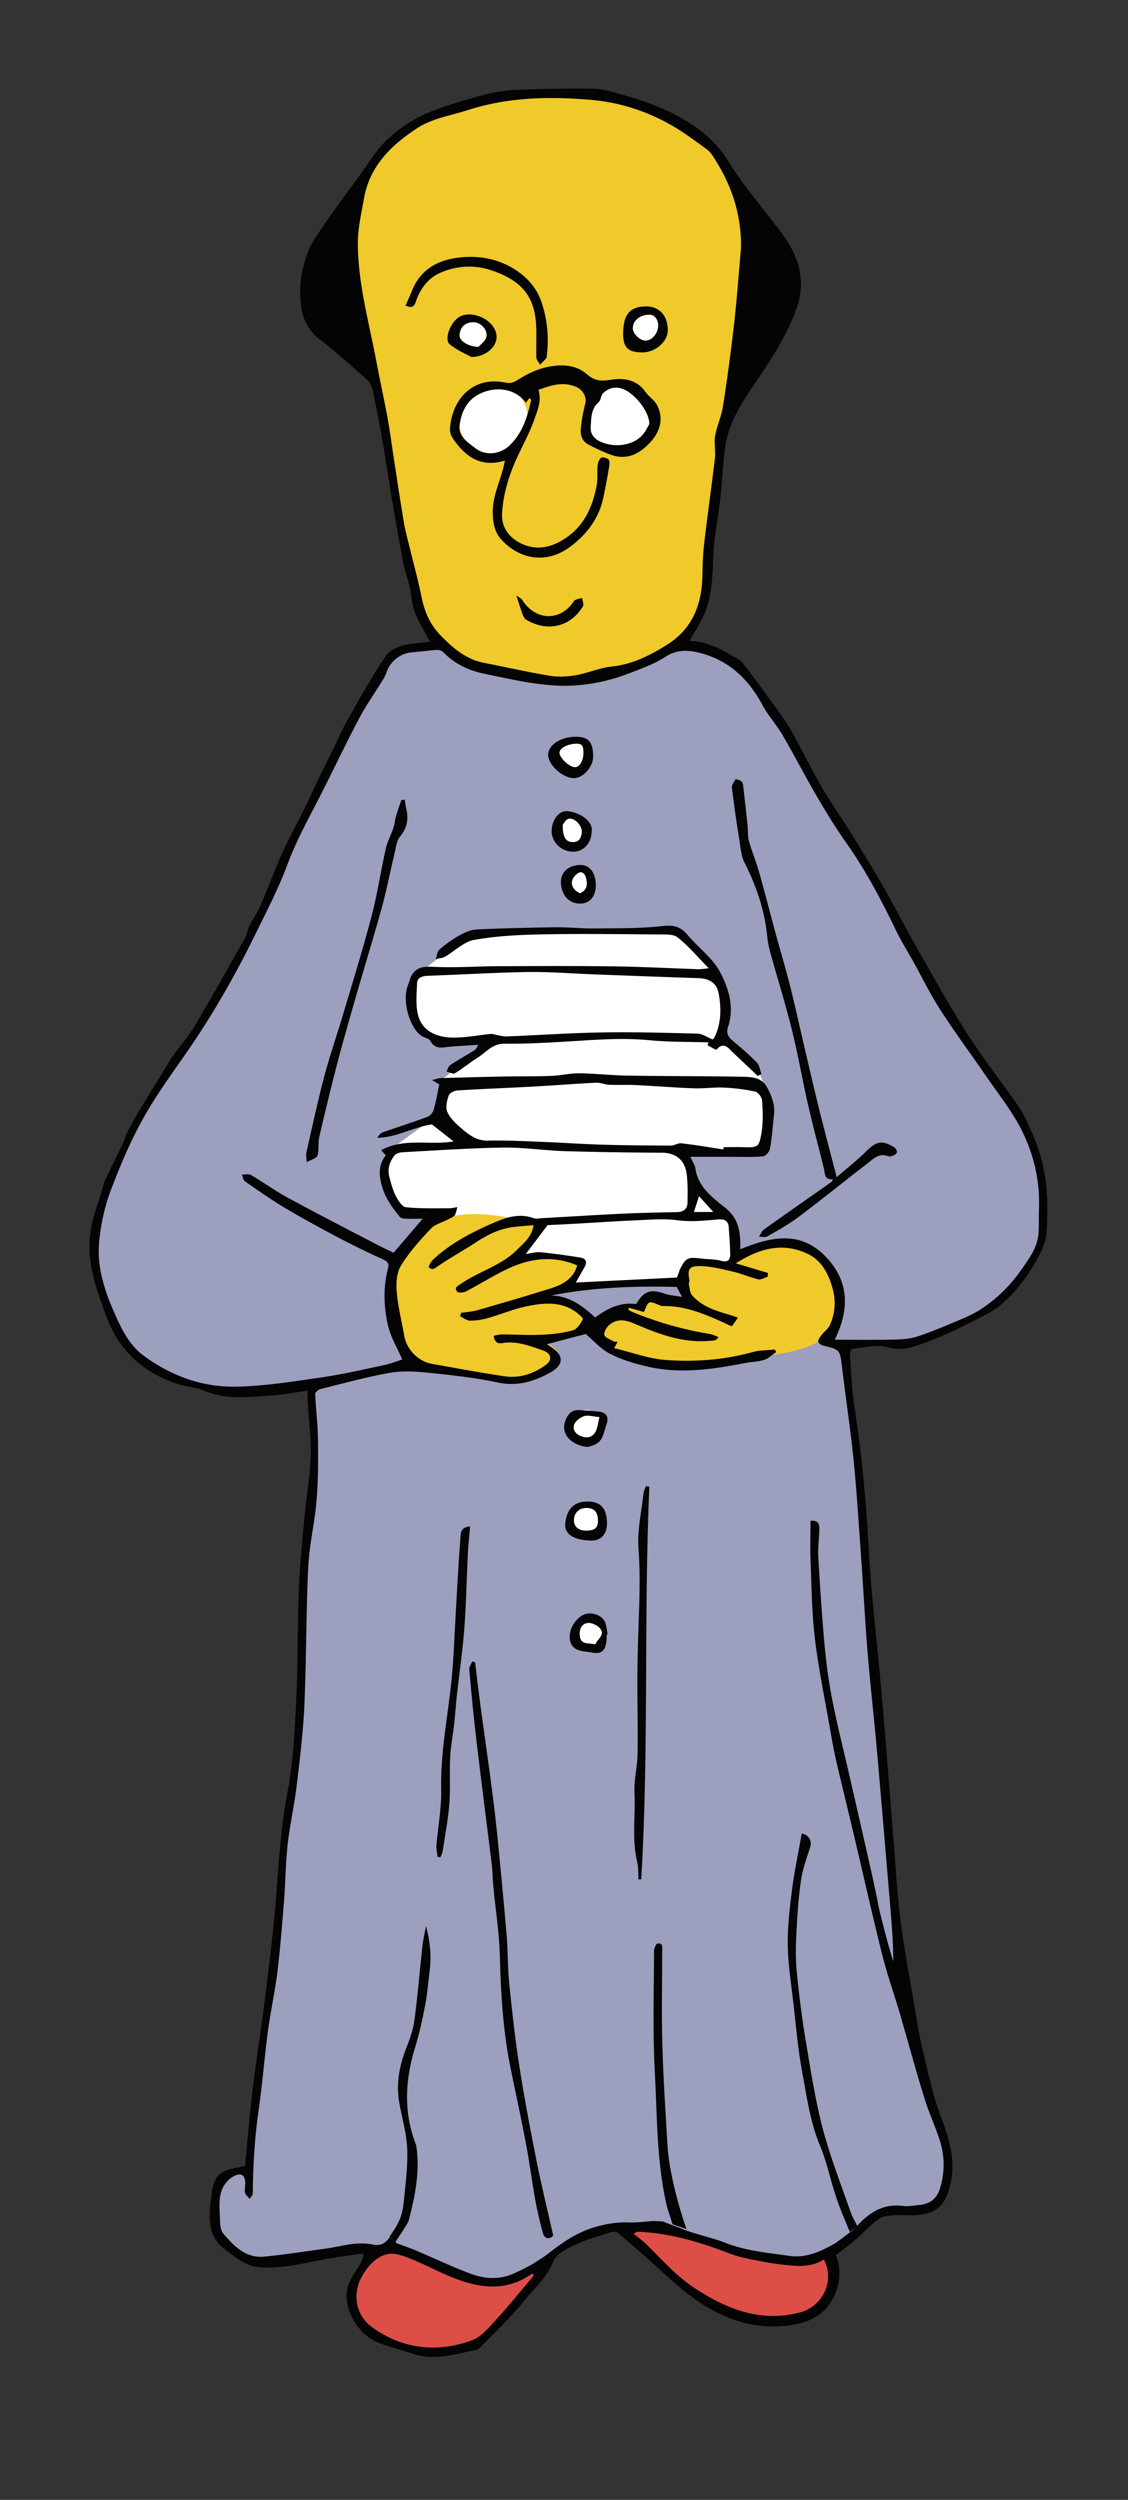 <svg width="177" height="392" xmlns="http://www.w3.org/2000/svg"><rect width="100%" height="100%" fill="#333333" stroke="none"/><g fill="none"><g transform="translate(-616)"><path d="M685.11 101.25s10.18 6.41 18.69 5.75c8.52-.66 18.14-5.53 18.14-5.53s6.75-.55 9.07 1.99c2.32 2.54 12.06 17.81 12.06 17.81l11.61 19.02 9.62 17.36 6.19 9.51s6.64 9.51 7.19 11.28c.55 1.77 3.54 10.95 1.88 15.04-1.66 4.09-4.42 10.51-8.63 12.17-4.21 1.66-10.51 5.31-14.49 5.2-3.98-.11-8.18 0-8.18 0l2.21 15.48 4.31 50.32 1.66 22.12s1.22 15.48 2.21 18.14c1 2.65 4.65 16.26 4.65 16.26s2.99 5.86 1.22 9.29c-1.77 3.43-2.88 2.76-6.64 4.09s-6.41 1.99-8.41 4.2c-1.99 2.21-4.65 4.31-9.07 3.87-4.42-.44-14.05-3.76-17.03-4.42-2.99-.66-5.64-1.77-9.29-1-3.65.77-4.42.77-10.51 3.54-6.08 2.76-5.97 5.31-8.41 4.98-2.44-.33-6.08 0-10.62-2.1-4.54-2.1-5.53-2.88-9.18-2.76-3.65.11-8.96.33-11.39.88-2.43.55-8.96 1.88-11.06-.55-2.1-2.43-3.98-3.1-3.32-6.19.66-3.09-.44-5.2 1.88-5.86 2.32-.66 3.54-.88 3.54-.88l3.65-29.31s1.77-20.68 1.77-21.01c0-.33 2.1-13.71 2.1-13.71l.88-27.21 1.88-14.71-.11-9.84-.33-7.19-6.97.77s-8.41-.22-10.84-.77c-2.43-.55-9.95-3.21-11.61-6.97-1.66-3.76-4.98-13.49-4.98-13.49s2.1-12.17 3.43-13.6c1.33-1.44 5.75-10.51 6.19-11.28.44-.77 8.18-12.17 9.07-13.94.88-1.77 10.18-19.69 11.61-22.78 1.44-3.1 7.63-16.26 7.63-16.26s6.86-12.72 7.19-13.05c.33-.33 1.55-3.65 3.43-3.98 1.91-.35 6.11-.68 6.11-.68z" fill="#9D9FBF"/><path d="M704.13 201.89l19.02-.77s-1.77-2.54.77-2.76c2.54-.22 6.53.22 6.53.22l1-2.54-1-4.98-5.42-5.09s-2.32-4.87-1.88-4.98c.44-.11 11.28-.22 11.28-.22s1.55-.55 1.66-1.88c.11-1.33 1-5.64.66-6.64-.34-1-1.99-4.87-1.99-4.87l-5.75-4.98s1.77-4.09 1-6.19c-.77-2.1-1.77-3.87-1.77-3.87l-6.08-6.53-28.31.22-4.42.55-7.85 6.19s-2.54 6.3.33 8.52c2.87 2.22 5.75 2.1 5.75 2.1l5.64-.44-8.18 6.53-.55 5.42-7.41 5.42s-1.88 5.53.44 7.74 3.54 2.32 3.54 2.32l5.64-.33s2.32 2.32 8.07 1.88c5.75-.44 5.53.33 5.53.33l-3.21 5.09s4.2-.77 6.3-.44c2.1.33 3.54.88 3.54.88s-.22 3-2.88 4.1z" fill="#FFF"/><path d="M732.67 31.24s.66 17.92-.66 23.45c-1.33 5.53-3.21 17.92-3.21 17.92l-1.66 16.59s-1 10.62-7.52 13.38c-6.53 2.76-12.06 4.98-16.81 4.42-4.76-.55-14.49-1.88-16.37-4.53-1.88-2.65-5.09-5.42-5.53-10.84-.44-5.42-4.53-23.89-4.53-23.89l-4.53-23.89s-2.32-13.16 2.88-18.69c5.2-5.53 11.72-8.18 11.72-8.18s9.4-2.65 15.82-2.43c6.42.22 9.84-.11 12.72 1.33 2.88 1.44 9.95 4.87 9.95 4.87s7.29 6.06 7.73 10.49zm-54.75 166.67s2.99-11.17 20.79-6.3l1.66.66-3.21 5.09s1.11-.88 3.76-.66c2.65.22 6.08.22 6.08 1.11 0 .89-.33 2.65-1.44 3.32-1.11.66-4.31 2.32-4.31 2.32s4.2 0 5.42 1.33c1.22 1.33 1.44 3.87 3.43 2.43 1.99-1.44 1.99-1.77 3.76-2.21 1.77-.44 3.65-.77 4.09-1.44.44-.67 5.97.55 5.97.55s-3.1-5.64 0-5.75c3.1-.11 5.2-.11 5.2-.11s.55 0 2.32-1c1.77-1 3.43-2.1 5.86-2.1s4.98-.33 7.19 1.77 3.65 5.31 3.32 8.41c-.33 3.1-1.99 6.19-11.83 7.3-9.84 1.11-13.49 2.54-17.7 1.33-4.21-1.21-6.86-2.21-7.85-3.76-1-1.55-1.66-2.43-2.99-1.77-1.33.66-6.64 1.88-6.64 1.88s4.09 1.22 2.43 2.99c-1.66 1.77-1.99 2.88-4.87 3.1-2.88.22-5.09-.22-7.52-.55-2.43-.33-11.17-1.66-11.17-1.66s-5.29-10.2-1.75-16.28z" fill="#F0C92B"/><circle fill="#FFF" cx="690.03" cy="52.2" r="2.82"/><circle fill="#FFF" cx="717.24" cy="51.2" r="2.82"/><circle fill="#FFF" cx="693.35" cy="65.63" r="5.47"/><circle fill="#FFF" cx="713.09" cy="65.3" r="5.47"/><path d="M732.67 31.24s7.13 5.86 7.47 9.01c.34 3.15 1.33 8.63-1.82 12.61-3.15 3.98-8.63 13.11-8.63 13.11s5.63-19.08 2.98-34.73zm-60.89-1.44s-.33 1.82-.33 6.64c0 4.82 3.82 23.72 3.82 23.72s-1.82-2.65-5.47-5.47c-3.65-2.82-6.8-4.65-6.14-8.46.66-3.82.33-6.8 2.65-9.12 2.32-2.33 5.47-7.31 5.47-7.31z" fill="#040405"/><circle fill="#FFF" cx="705.68" cy="118.28" r="2.65"/><circle fill="#FFF" cx="705.79" cy="130.22" r="2.43"/><circle fill="#FFF" cx="706.9" cy="138.3" r="1.99"/><circle fill="#FFF" cx="707.95" cy="223.57" r="2.49"/><circle fill="#FFF" cx="708.12" cy="238" r="2.41"/><circle fill="#FFF" cx="708.53" cy="256.25" r="2.41"/><path d="M714.09 349.21s3.4-.72 8.46.94c5.06 1.66 11.28 4.73 16.01 4.4 4.73-.33 7.71-1.08 7.71-1.08s2.41 5.56-.5 7.47c-2.91 1.91-6.8 4.23-11.12 2.9-4.31-1.33-9.79-3.57-11.86-5.72-2.07-2.15-8.7-8.91-8.7-8.91zm-12.53 5.75l-4.4 6.3s-4.31 5.47-5.97 6.14c-1.66.66-5.97 1.41-7.88 1.33-1.91-.08-7.96-1.41-8.96-2.9-1-1.49-3.48-3.23-3.07-5.89.41-2.65 1.49-5.64 2.32-5.89.83-.25 1.82-1.91 4.23-1.33 2.41.58 4.15 1.99 7.8 3.15 3.65 1.16 8.21 2.99 10.87 1.74 2.66-1.25 5.06-2.65 5.06-2.65z" fill="#DD4F46"/></g><g fill="#040405"><path d="M108.19 100.49c2.52.05 4.75 1.16 6.91 2.46.52.31 1.13.6 1.48 1.06 1.61 2.07 3.16 4.18 4.69 6.3 1.02 1.41 2.05 2.82 2.91 4.33 1.63 2.87 3.06 5.85 4.71 8.71 1.33 2.31 2.89 4.47 4.3 6.74 1.8 2.9 3.6 5.8 5.3 8.76 1.91 3.34 3.66 6.76 5.57 10.1 2.55 4.48 5.05 9 7.83 13.33 2.52 3.92 5.43 7.57 8.07 11.42.85 1.24 1.41 2.69 2.05 4.08.4.86.71 1.77 1.01 2.67 1.37 4.12 1.46 8.39 1.22 12.64-.08 1.49-.76 3.04-1.51 4.38-.99 1.78-2.18 3.5-3.53 5.03-1.16 1.31-2.53 2.58-4.05 3.39-3.34 1.78-6.75 3.49-10.3 4.77-1.67.6-3.53 1.23-5.62.59-1.53-.47-3.38.06-5.09.19-.95.07-.76.89-.73 1.43.16 2.5.26 5.02.64 7.49 1.18 7.67 1.88 15.37 2.31 23.12.36 6.5 1.15 12.98 1.74 19.47.29 3.19.57 6.39.83 9.58.43 5.22.82 10.43 1.25 15.65.36 4.38.59 8.77 1.15 13.13.61 4.74 1.52 9.44 2.32 14.16.32 1.91.61 3.84 1.07 5.72.85 3.49 1.57 7.05 2.81 10.41 1.26 3.39 2.42 6.72 1.71 10.35-.7 3.58-1.97 5.44-6.42 5.43-1.93 0-4.06-.33-5.73 1.18-1.09.99-2.14 2.03-3.25 2.99-.82.71-1.72 1.32-2.68 2.05 1.04 2.69.62 5.46-1.14 7.88-1.55 2.12-3.96 2.89-6.51 3.19-5.54.65-10.41-1.2-14.77-4.37-2.74-1.99-5.16-4.43-7.72-6.67-1.34-1.17-2.68-2.35-4.05-3.48-.22-.18-.68-.25-.97-.16-1.95.63-3.96 1.16-5.81 2.02-1.28.6-2.89 1.45-3.36 2.59-1.07 2.63-3.15 4.38-4.82 6.46-2.05 2.54-4.48 4.78-6.75 7.14-.12.12-.29.23-.45.26-3.3.67-6.58 1.77-10 .64-1.79-.59-3.62-1.06-5.37-1.72-3.33-1.26-5.72-5.5-4.89-8.7.36-1.39 1.37-2.61 2.09-3.91.19-.34.36-.68.41-1.42-2.05.31-4.12.55-6.16.93-3.4.64-6.77 1.53-10.28 1.23-2.09-.18-3.59-1.51-5.18-2.67-3.15-2.31-2.62-5.59-2.23-8.76.17-1.42.53-2.98 2.04-3.64.98-.43 2.1-.53 3.22-.79.38-3.95.7-8.02 1.19-12.07.58-4.79 1.36-9.56 1.95-14.35.65-5.32 1.34-10.64 1.74-15.98.41-5.4.74-10.76 1.75-16.11.88-4.64 1.14-9.43 1.38-14.17.29-5.93.19-11.88.43-17.82.15-3.9.56-7.8.92-11.7.28-3.05.85-6.09.94-9.14.08-2.84-.31-5.7-.49-8.56-.03-.47 0-.95 0-1.69-1.96.27-3.85.65-5.75.77-3.49.23-6.99.69-10.41-.73-1.36-.57-2.93-.63-4.34-1.11-5.27-1.79-9.05-5.1-11.04-10.47-1.07-2.88-2.12-5.75-2.55-8.78-.41-2.92.05-5.77 1.02-8.55.43-1.23.77-2.49 1.15-3.73.04-.13.06-.26.12-.38.99-2.04 1.99-4.06 2.97-6.11.19-.39.22-.86.43-1.24.68-1.27 1.37-2.53 2.1-3.76 1.43-2.38 2.9-4.73 4.35-7.1.23-.37.43-.77.68-1.12 1.21-1.66 2.57-3.21 3.61-4.97 2.72-4.58 5.32-9.23 7.94-13.87.25-.44.24-1.03.47-1.49.59-1.16 1.34-2.25 1.86-3.44 1.17-2.69 2.17-5.45 3.37-8.13 1.1-2.43 2.4-4.78 3.58-7.17.75-1.52 1.43-3.07 2.17-4.6.75-1.56 1.55-3.11 2.31-4.66.75-1.53 1.41-3.11 2.25-4.58 1.86-3.26 3.7-6.54 5.76-9.67 1.29-1.96 3.56-2.18 5.72-2.38.54-.05 1.08-.12 1.44-.17-.84-1.59-1.78-3.04-2.39-4.62-.47-1.2-.5-2.57-.79-3.85-.29-1.28-.75-2.52-1-3.81-.61-3.15-1.16-6.31-1.7-9.47-.53-3.12-.98-6.25-1.52-9.36-.48-2.77-1.01-5.52-1.59-8.27-.13-.62-.46-1.31-.92-1.72-2.43-2.17-4.86-4.35-7.43-6.34-1.98-1.53-2.81-3.53-2.96-5.86-.1-1.55-.11-3.18.23-4.68.4-1.77.95-3.62 1.92-5.12 2.33-3.59 4.92-7.01 7.44-10.48 1.31-1.8 2.49-3.77 4.1-5.26 1.7-1.57 3.71-2.96 5.83-3.89 2.91-1.27 6.01-2.14 9.09-2.98 1.81-.49 3.72-.75 5.59-.83 3.95-.17 7.92-.21 11.87-.16 1.25.01 2.52.4 3.75.74 5.11 1.41 10.04 3.25 14.1 6.8 1.27 1.11 2.35 2.51 3.25 3.94 2.4 3.84 5.34 7.24 8.07 10.83 2.69 3.53 4.26 7.49 2.56 12.18-1.43 3.92-3.57 7.33-5.89 10.75-2.19 3.24-4.54 6.52-5.22 10.5-.46 2.72-.5 5.5-.81 8.25-.37 3.32-1.06 6.61-1.17 9.93-.09 2.8-.22 5.56-1.25 8.16-.61 1.52-1.56 2.89-2.45 4.49zm24.03 250.44c.88-.71 1.65-1.17 2.21-1.81 1.94-2.18 4.15-3.6 7.24-3.21.86.11 1.75-.09 2.63-.15 1.61-.1 2.69-1.06 3.15-2.45.82-2.51.82-5.13.02-7.66-.69-2.17-1.67-4.26-2.35-6.43-1.09-3.46-2.05-6.97-3.05-10.45-.33-1.14-.64-2.28-.98-3.42-.91-3.01-1.95-5.99-2.71-9.03-1.55-6.23-2.95-12.49-4.43-18.74-.91-3.84-1.86-7.68-2.75-11.52-.41-1.79-.72-3.61-1.04-5.42-.8-4.58-1.75-9.14-2.3-13.75-.47-4.01-.51-8.08-.67-12.13-.08-2.09-.01-4.18-.01-6.29 1.25-.11 1.41.56 1.39 1.32-.04 1.45-.25 2.91-.17 4.35.28 4.69.58 9.39 1.01 14.07.27 2.89.68 5.78 1.24 8.62.79 3.96 1.79 7.88 2.69 11.82 1.02 4.45 2.04 8.91 3.05 13.36.41 1.8.79 3.6 1.18 5.41.15.72.26 1.46.44 2.18.39 1.58.79 3.16 1.21 4.73.29 1.08.63 2.16.95 3.23 0-3.1-.27-6.11-.52-9.12-.69-8.11-1.36-16.22-2.08-24.32-.44-4.99-1.02-9.97-1.43-14.97-.4-4.83-.64-9.67-.99-14.5-.37-5.13-.67-10.27-1.18-15.39-.49-4.94-1.24-9.85-1.83-14.78-.34-2.82-.29-2.82-2.9-3.46-.33-.08-.85-.41-.85-.62 0-.37.3-.77.55-1.1.39-.51.99-.91 1.26-1.47.88-1.9.99-3.96.41-5.92-.64-2.21-1.7-4.3-3.96-5.34-3.83-1.76-7.39-.88-11.19 1.53 1.91.57 3.47 1.04 5.04 1.51-.01.2-.03.39-.04.59-.49.15-1.04.51-1.47.41-1.35-.32-2.64-.9-3.99-1.21-1.7-.39-3.43-.84-5.15-.87-1.77-.02-1.99.51-1.67 2.25.04.2-.14.44-.09.63.13.59.16 1.31.52 1.72 1.51 1.71 3.61 2.39 5.72 3 .47.13.94.31 1.46.48-.37.54-.63.92-.88 1.29-.1 0-.2.03-.27 0-3.4-1.57-6.79-3.17-10.66-3.1-.13 0-.27-.03-.38-.08-1.83-.8-1.83-.8-2.55 1.01-.78-.22-1.57-.44-2.36-.66-.03.1-.07.21-.1.31.21.11.41.25.63.34 3.91 1.62 7.96 2.76 12.13 3.46.48.08.94.31 1.41.48-.3.41-.5.5-.7.53-.35.05-.7.06-1.05.09-4.14.28-7.87-1.18-11.56-2.76-1.37-.59-2.65-.75-3.82.22-.44.37-.91 1.14-.8 1.59.11.44.94.7 1.47 1.01.13.08.33.05.61.08-.19.34-.33.6-.54.98 2.76.66 5.36 1.65 8.02 1.85 4.61.35 9.24 0 13.75-1.24 1.1-.3 2.29-.27 3.43-.39.08.13.15.26.23.4-.63.42-1.21 1-1.91 1.22-.95.31-2 .3-2.99.5-5.12.99-10.26 1.76-15.43.52-1.98-.47-3.98-1.06-5.77-1.99-1.48-.77-2.65-2.13-3.79-3.09-1.94.51-3.99 1.05-6.09 1.6.16.11.32.24.49.35 2.22 1.35 2.25 2.88-.01 4.12-2.54 1.39-5.13 2.19-8.19 1.54-3.73-.8-7.56-1.19-11.36-1.58-1.9-.19-3.89-.25-5.75.09-3.62.66-7.19 1.64-10.76 2.53-.32.08-.8.53-.78.8.1 2.33.4 4.65.43 6.97.04 3.2.05 6.42-.21 9.6-.29 3.55-1.15 7.06-1.32 10.61-.34 7.13-.28 14.27-.59 21.4-.18 4.21-.69 8.42-1.19 12.61-.37 3.14-1.08 6.24-1.44 9.38-.33 2.93-.34 5.89-.57 8.84-.3 3.73-.59 7.46-1.04 11.17-.38 3.09-1.07 6.14-1.48 9.23-.55 4.1-.86 8.23-1.45 12.32-.63 4.37-.9 8.75-.93 13.16 0 .3-.31.59-.48.89-.26-.33-.68-.63-.75-1-.11-.54.1-1.14.04-1.7-.11-1.06-.67-1.39-1.63-.94-.46.21-.91.55-1.24.93-1.49 1.7-1.15 3.8-1.1 5.8.02.81.07 1.83.55 2.38 1.67 1.94 3.51 3.85 6.39 3.58 3.14-.3 6.27-.81 9.4-1.22 2.55-.33 5.04-1.23 7.68-.67 1.09.23 1.9-.12 2.64-1.19l1.06.97c1.17.44 2.16.77 3.11 1.18 2.85 1.21 5.66 2.55 8.56 3.63 2.14.79 4.46.94 6.59 0 1.96-.87 3.91-1.89 5.58-3.21 2.3-1.81 4.6-3.38 7.48-4.18 1.72-.48 3.35-.74 5.11-.67 1.27.05 2.55-.14 3.91-.23l1.43.07c1.74.72 1.86.69 3.15 1.21 2.15.87 4.48 1.28 6.64 2.13 3.25 1.28 6.66 1.57 10.05 2.06 2.7.39 5-.73 7.18-1.95l1.2-.86zm-1.24-140.85c3.31 0 6.21.05 9.1-.02 1.3-.03 2.66-.08 3.88-.49 2.4-.79 4.74-1.81 7.07-2.79 1.04-.44 2.06-.94 3-1.56 2.45-1.63 4.52-3.66 6.22-6.1 1.26-1.81 2.59-3.55 2.72-5.86.07-1.23.02-2.47.06-3.7.17-4.36-.8-8.53-2.72-12.35-1.48-2.94-3.58-5.57-5.46-8.3-2.41-3.51-4.95-6.93-7.26-10.5-1.59-2.45-2.88-5.1-4.3-7.66-.9-1.61-1.89-3.18-2.69-4.84-2.3-4.76-4.75-9.43-7.82-13.76-1.67-2.36-3.18-4.84-4.64-7.34-1.83-3.13-3.49-6.37-5.32-9.5-.97-1.66-2.3-3.11-3.21-4.8-2.15-4.02-5.2-6.92-9.65-8.09-1.85-.49-3.69-.65-5.54.57-1.69 1.11-3.67 1.81-5.58 2.55-3.73 1.46-7.69 2.17-11.63 1.96-3.75-.21-7.47-1.08-11.16-1.84-2.42-.5-4.66-1.51-6.44-3.35-.23-.24-.67-.42-.99-.4-1.35.08-2.7.28-4.05.39-1.74.15-3.35 1.42-3.9 3.09-.13.41-.34.8-.56 1.17-1.26 2.05-2.66 4.02-3.78 6.14-2.15 4.07-4.11 8.24-6.21 12.34-1.77 3.45-3.64 6.82-5 10.49-1.48 3.97-3.48 7.75-5.35 11.57-1.33 2.71-2.75 5.37-4.24 7.99-1.43 2.51-2.94 4.98-4.52 7.39-2.7 4.1-5.74 8.01-8.18 12.26-2.15 3.73-3.86 7.75-5.4 11.79-.98 2.55-1.58 5.33-1.86 8.06-.46 4.51 1.16 8.7 3.02 12.69.88 1.9 2.11 3.91 3.74 5.14 4.3 3.24 9.32 5.13 14.73 5.02 4.46-.09 8.93-.81 13.36-1.45 3.34-.48 6.64-1.25 9.94-1.95 1.04-.22 2.04-.63 2.76-.86-.8-1.86-1.85-3.57-2.26-5.42-.64-2.9-.75-5.91.02-8.85.19-.73 0-1.07-.72-1.4-2.31-1.05-4.59-2.15-6.84-3.33-2.9-1.53-5.79-3.09-8.61-4.77-2.17-1.29-4.23-2.75-6.3-4.19-.26-.18-.3-.68-.45-1.03.48.01 1.07-.15 1.44.07 1.95 1.14 3.79 2.49 5.77 3.56 4.69 2.54 9.44 4.98 14.17 7.44.81.42 1.63.8 2.42 1.18 1.57-1.83 3.02-3.52 4.56-5.33-1.02 0-1.85.03-2.67-.01-.33-.02-.77-.09-.94-.31-1.23-1.51-2.33-3.04-2.84-5.02-.45-1.72-.44-3.18.66-4.6-.23-.27-.45-.52-.71-.82 3.66-1.99 7.66-.71 11.36-1.37-1.15-.9-2.21-1.73-3.39-2.66-2.73.33-5.44 2.04-8.58 2.1.24-.44.54-.76.91-.88 2.32-.82 4.66-1.56 6.96-2.41.41-.15.84-.67.97-1.11.37-1.26.58-2.57.88-3.98l-1.15-.68c.72-.16 1.07-.3 1.41-.31 3.26-.09 6.52-.18 9.79-.24 2.51-.05 5.03-.01 7.54-.1 1.44-.05 2.88-.42 4.32-.41 2.51.03 5.01.32 7.51.36 5.98.1 11.96.07 17.94.18 1.46.03 3.13.02 4 1.54.78 1.37 1.35 2.86 1.16 4.52-.2 1.74-.32 3.5-.62 5.22-.08.47-.67 1.16-1.08 1.2-1.57.15-3.16.08-4.74.08h-6.68c.35.79.71 1.28.79 1.82.41 2.89 2.67 4.57 4.61 6.11 1.87 1.48 2.31 3.12 2.43 5.15.03.46 0 .92 0 1.41 4.72-1.91 9.28-2.98 13.26 1.02 3.76 3.76 4.01 8.24 1.56 13.17zM116.27 38.94c.1-4.95-1.29-9.46-3.88-13.62-.42-.67-.83-1.42-1.44-1.87-1.94-1.42-3.88-2.87-5.98-4.03-3.73-2.07-7.82-3.36-12.03-3.74-6.55-.58-13.12-.48-19.49 1.57-2.66.86-5.6 1.31-7.88 2.78-4.02 2.59-7.53 5.92-8.44 11.02-.43 2.41-1.01 4.86-.98 7.28.05 6.27 1.78 12.32 2.93 18.45.54 2.88 1.18 5.74 1.71 8.62.39 2.11.66 4.24.99 6.37.54 3.47 1.05 6.94 1.64 10.41.23 1.33.62 2.64.93 3.95.6 2.47 1.28 4.92 1.78 7.4.46 2.28 1.26 4.28 2.93 6.02 2 2.08 4.07 3.87 7 4.42 3.41.65 6.8 1.44 10.23 2 1.32.22 2.74.14 4.06-.09 1.93-.34 3.78-1.17 5.71-1.37 3.17-.34 5.83-1.69 8.46-3.31 4.14-2.55 5.62-6.38 5.7-11 .03-1.71.09-3.42.29-5.12.52-4.41 1.15-8.8 1.67-13.21.14-1.16-.16-2.39.04-3.53.27-1.56.98-3.04 1.22-4.6.66-4.19 1.23-8.39 1.71-12.6.47-4.07.76-8.14 1.12-12.2zM83.72 192.12c-1.24.11-2.29.16-3.33.31-2.14.3-4 1.25-5.79 2.43-1.9 1.25-3.9 2.33-5.77 3.61-.57.39-.99.8-1.54.24-.09-.1.33-.87.66-1.18 2.65-2.49 5.82-4.16 9.11-5.61 2.09-.92 4.25-1.77 6.63-.91.43.15.96.03 1.44 0 4.21-.23 8.43-.5 12.64-.7 2.82-.13 5.64-.18 8.46-.24.99-.02 1.64-.47 1.65-1.49.02-1.49.06-3-.13-4.47-.3-2.3-1.77-3.35-3.99-3.36-5.06-.02-10.13-.09-15.19-.24-3.2-.1-6.39-.6-9.58-.56-5.28.08-10.55.45-15.82.73-.44.02-1.01.19-1.26.5-.76.96-1.14 2.1-.82 3.34.26 1.01.53 2.05 1 2.98.36.71.99 1.73 1.58 1.8 2.25.24 4.53.16 6.8.17.43 0 .87-.12 1.3-.19-.13.43-.18.93-.43 1.28-.22.31-.67.46-1.03.65-.91.48-2.04.75-2.71 1.46-1.7 1.82-3.41 3.7-4.7 5.82-.68 1.12-.76 2.79-.64 4.18.2 2.31.79 4.59 1.19 6.88.36 2.04 2.18 3.93 4.26 4.3 3.82.68 7.63 1.4 11.46 1.96 2.36.35 4.54-.38 6.45-1.76 1.12-.81.88-1.85-.45-2.3-2.06-.7-4.11-1.53-6.37-1.14-.79.14-1.22-.22-1.33-1.15.47-.08.89-.21 1.31-.21 2.06.01 4.13.14 6.19.05 1.65-.07 3.32-.26 4.91-.69.66-.18 1.24-1.06 1.57-1.75.09-.19-.81-.96-1.36-1.32-2.33-1.51-4.92-1.21-7.41-.71-2.06.41-4.02 1.26-6.06 1.84-.92.26-1.9.42-2.86.42-.52 0-1.03-.43-1.55-.67.04-.18.08-.37.13-.55.89-.14 1.8-.19 2.65-.44 3.84-1.1 7.67-2.22 11.48-3.42 1.83-.58 3.5-1.46 4.1-3.59-3.83-1.62-7.53-1.09-11.1.63-2.17 1.04-4.22 2.35-6.36 3.46-.39.2-1.21.25-1.39.02-.49-.63.12-.88.63-1.23 2.87-1.99 6.42-2.86 8.92-5.46.99-1 2.14-1.83 2.45-3.72zm29.77-11.88l.06-.36c.93 0 1.85-.02 2.78 0 2.64.08 2.77.11 3.17-2.33.27-1.63.19-3.34.08-4.99-.03-.5-.62-1.29-1.07-1.39-1.62-.35-3.29-.55-4.95-.63-1.53-.07-3.07.17-4.59.12-3.07-.11-6.13-.36-9.2-.51-1.4-.07-2.8.01-4.2-.05-.69-.03-1.38-.36-2.06-.32-3.25.16-6.49.42-9.74.6-4 .22-7.99.36-11.99.61-.49.03-1.24.42-1.38.81-.27.81-.52 1.87-.2 2.57.43.97 1.31 1.8 2.15 2.52 1.2 1.03 2.4 2.01 4.21 1.97 2.81-.06 5.62.08 8.43.19 3.15.12 6.3.35 9.45.44 3.61.11 7.23.13 10.85.15.53 0 1.08-.42 1.59-.36 2.19.24 4.39.62 6.61.96zM83.73 356.85l-.18-.36c-4.32 3.07-8.72 2.26-13.1.41-2.05-.87-4.03-1.92-6.1-2.74-1.11-.44-2.42-.92-3.51-.7-1.55.31-2.75 1.48-3.68 2.88-2.14 3.23-1.31 6.75 1.22 8.58 4.76 3.44 10.15 4.05 15.65 2.07 1.35-.48 2.49-1.78 3.5-2.9 2.16-2.34 4.15-4.82 6.2-7.24zm6.62-155.74c5.12-.25 10.5-.52 15.88-.78 1.28-3.6 1.72-3.17 4.31-2.93.87.08 1.78.07 2.61.3 1.06.3 1.44-.14 1.43-1.06-.02-1.39-.14-2.78-.23-4.17-.07-1.11-.73-1.34-1.73-1.25-2.12.19-4.21.41-6.37.12-2.14-.29-4.36-.07-6.54.02-3.2.14-6.4.36-9.6.54-1.61.09-3.23.16-4.18.21-1.33 1.76-2.32 3.06-3.42 4.52.85-.11 1.59-.34 2.29-.27 2.12.21 4.23.5 6.34.85.82.14 1.03.72.59 1.48a257 257 0 00-1.38 2.42zm38.92 153.19c-1.76 1.14-3.66 1.1-5.55.91a47.04 47.04 0 01-4.42-.64c-1.58-.31-3.19-.58-4.68-1.15-4.71-1.81-9.49-3.29-14.58-3.46-.14 0-.28.13-.62.3.79.65 1.5 1.16 2.11 1.76 2.44 2.43 4.73 5.01 7.68 6.91 5 3.22 10.17 5.26 16.28 3.69 3.55-.91 5.58-4.91 3.78-8.32zm-11.7-321.15c.77 10.25-.97 19.95-2.53 29.67 1.3-1.9 2.43-3.86 3.75-5.7 2.09-2.91 3.87-5.99 4.64-9.49.38-1.76.46-3.69.15-5.46-.65-3.66-3.29-6.16-6.01-9.02zm-62.79-.75c-.97 1.46-1.92 2.94-2.92 4.39-2.15 3.09-3.14 6.51-2.98 10.25.08 1.74.42 3.4 2.11 4.41 1.59.95 3.12 1.99 4.74 2.88.77.43 1.3.8 1.16 1.79-.05.35.24.74.38 1.11-.53-4.17-1.11-8.27-1.91-12.33-.81-4.11-.87-8.21-.58-12.5zm31.73 170.74c2.85.08 4.9 1.63 6.88 3.45 1.92-1.41 3.96-2.45 6.44-2.1 1.21-2.07 2.23-2.4 4.5-1.62.78.27 1.64.3 2.7.49-.27-.48-.39-.71-.51-.93-.14-.26-.29-.52-.35-.63-6.68-.16-13.18.07-19.66 1.34zm25.42-13.09l-2.24-2.48c-.26.8-.52 1.6-.81 2.48h3.05z"/><path d="M86.81 350.56c-.6.63-1.36.59-1.64-.45-.43-1.64-.85-3.3-1.15-4.97-.54-2.98-.92-5.98-1.48-8.95-.74-3.93-1.59-7.84-2.4-11.76-1.19-5.8-1.55-11.67-1.7-17.58-.09-3.68-.68-7.36-1.03-11.03-.11-1.18-.11-2.37-.26-3.55-.78-6.41-1.62-12.82-2.38-19.23-.45-3.75-.8-7.5-1.14-11.26-.04-.4.3-.83.46-1.25l.46.12c.29 2.35.56 4.7.87 7.04.5 3.7 1.04 7.38 1.53 11.08.36 2.7.71 5.41.99 8.13.56 5.52 1.09 11.03 1.56 16.56.21 2.5.15 5.02.4 7.51.45 4.37.92 8.74 1.6 13.07.8 5.12 1.78 10.22 2.79 15.31.74 3.64 1.63 7.24 2.52 11.21zm15.08-117.44c-.89 20.52-.05 41.07-1.27 61.58-.15 0-.3.01-.44.01-.05-.89.02-1.81-.18-2.66-.89-3.64-.26-7.34-.44-11.01-.1-1.95.44-3.93.48-5.9.07-3.77-.03-7.54-.03-11.32 0-2.11.04-4.23.1-6.34.14-4.88.45-9.74.08-14.64-.22-2.85.47-5.76.78-8.64.04-.4.26-.77.39-1.16.17.03.35.06.53.08zm-33.22 58.07c-.07-.6-.24-1.2-.19-1.79.24-2.93.81-5.86.75-8.78-.14-5.9 1.08-11.64 1.65-17.46.31-3.19.41-6.4.6-9.61.24-4.04.43-8.09.75-12.12.06-.74-.13-1.97 1.54-2.07-.13 1.52-.29 2.93-.36 4.33-.19 3.85-.25 7.71-.54 11.56-.27 3.58-.8 7.13-1.19 10.7-.16 1.49-.25 2.98-.42 4.47-.19 1.7-.54 3.39-.62 5.09-.12 2.41.06 4.84-.12 7.24-.19 2.49-.67 4.96-1.04 7.43-.05.35-.23.69-.35 1.03-.16-.01-.31-.02-.46-.02zm24.22-49.62c-2.67.01-4.33-.94-4.2-2.55.18-2.13 1.14-3.53 3.39-3.57 2.16-.04 3.14 1.04 3.17 3.41.01 1.65-.91 2.71-2.36 2.71zm-1.05-1.56c1.48.02 1.99-.38 1.99-1.57 0-1.31-.56-1.95-1.73-1.98-1.2-.03-2.01.72-2.04 1.89-.03.98.69 1.65 1.78 1.66zm.39-13.11c-2.09-.14-4.5-1.76-3.46-4.28.38-.91.99-1.56 2.07-1.51 1.04.05 2.09.13 3.13.24 1.28.14 1.59.95 1.19 2.03-.44 1.19-.48 2.66-1.98 3.21-.36.15-.74.25-.95.31zm1.83-4.69c-.99-.08-1.78-.35-2.41-.15-.63.21-1.42.81-1.58 1.39-.25.94.47 1.61 1.42 1.86.92.24 1.67-.11 2.04-.97.25-.58.32-1.24.53-2.13zm1.15 34.06c-.02.4 0 .8-.06 1.19-.23 1.52-.86 1.95-2.37 1.66-.26-.05-.52-.1-.78-.12-1.22-.11-2.32-.45-2.57-1.82-.28-1.55.8-3.39 2.22-4.01.98-.42 2.55-.05 3.17.96.36.59.37 1.4.53 2.11-.04.01-.09.02-.14.03zm-1.79 1.59c.31-.89 1.69-1.53.63-2.63-.44-.45-1.3-.82-1.88-.73-.9.14-1.28.99-1.2 1.93.12 1.64 1.48 1.11 2.45 1.43zm25.47-89.15c-1.29-1.22-2.57-2.45-3.87-3.66-.74-.68-1.41-1.79-2.59-.47-.1.11-.92-.44-1.41-.68.05-.15.11-.3.16-.45-3.08-.1-6.17-.03-9.23-.33-4.19-.41-8.34-.09-12.5.17-3.43.21-6.86.41-10.29.37-1.92-.02-2.88 1.36-4.21 2.19-1.23.76-2.33 1.71-3.57 2.45-.28.17-.87-.18-1.32-.28.19-.34.29-.82.58-1.01 1.21-.8 2.48-1.5 3.71-2.26.27-.17.5-.42.66-.92-1.46.1-2.92.18-4.38.3-1.15.1-2.33.52-3.1-.91-.23-.42-1.01-.5-1.47-.84-1.92-1.41-2.99-5.68-2.04-7.91.22-.51.3-1.09.58-1.55.73-1.2 1.74-1.39 3.2-1.32 3.47.18 6.96-.08 10.44-.09 6.04-.03 12.08-.06 18.11.02 4.4.06 8.8.3 13.21.45.41.01.83-.07 1.65-.15-1.79-1.82-3.19-3.51-4.88-4.84-.71-.56-2.02-.45-3.06-.46-6.12-.05-12.23-.13-18.35-.01-3.52.07-7.07.24-10.52.86-1.63.29-3.04 1.76-4.58 2.64-.42.24-.96.25-1.44.37.18-.5.21-1.16.55-1.47.92-.81 1.93-1.55 3-2.15.87-.48 1.86-.98 2.81-1.02 4.21-.21 8.42-.29 12.64-.35 1.89-.02 3.79.21 5.68.19 3.65-.04 7.32.03 10.93-.38 1.75-.2 2.81.09 3.89 1.38 1.65 1.97 3.9 3.59 5.08 5.79 1.38 2.57 2.32 5.56 1.28 8.65-.31.93-.02 1.56.72 2.16 1.32 1.08 2.62 2.21 3.81 3.43.41.42.48 1.18.71 1.79-.21.12-.4.21-.59.3zm-7.07-5.72c-.15.11.01.03.12-.1.14-.16.25-.36.33-.56.91-2.09.9-4.29.52-6.46-.3-1.73-1.45-2.43-3.2-2.49-5.37-.17-10.73-.38-16.09-.58-3.57-.13-7.14-.43-10.7-.38-5.23.08-10.46.42-15.69.59-.89.03-1.62.31-1.66 1.13-.07 1.77-.28 3.67.23 5.31.75 2.37 3.01 3.21 5.31 3.25 2.02.04 4.05-.38 6.08-.58.2-.02.42.08.63.12.6.1 1.2.3 1.8.28 5.02-.2 10.03-.55 15.05-.63 4.97-.08 9.94.06 14.91.19.73.02 1.43.54 2.36.91z"/><path d="M130.69 184.93c-1.39.1-1.22-.93-1.42-1.74-.81-3.31-1.71-6.6-2.47-9.93-.89-3.89-1.56-7.82-2.52-11.69-1.01-4.09-2.27-8.11-3.4-12.17-.22-.8-.4-1.63-.48-2.45-.39-4.12-1.68-7.94-3.55-11.63-.56-1.09-.65-2.44-.85-3.69-.43-2.69-.83-5.38-1.15-8.08-.05-.43.3-.94.57-1.34.05-.08.64.11.9.29.17.12.26.43.29.66.24 2.08.47 4.15.69 6.23.09.83.01 1.69.22 2.48.44 1.59 1.09 3.12 1.54 4.7.92 3.23 1.75 6.49 2.63 9.73.77 2.84 1.62 5.67 2.34 8.52.77 3.06 1.44 6.15 2.16 9.23.77 3.29 1.53 6.58 2.34 9.86.87 3.48 1.79 6.94 2.76 10.68 1.55-1.34 3.15-2.59 4.58-4.01 1.66-1.64 2.52-1.86 4.48-.65.21.13.39.49.39.74.01.17-.3.41-.51.5-.28.11-.65.23-.9.13-1.39-.54-2.26.39-3.17 1.1-3.64 2.8-7.21 5.69-10.88 8.45-1.52 1.14-3.2 2.07-4.86 3.02-.34.2-.87.05-1.32.07.25-.39.42-.9.78-1.15 3.5-2.5 7.03-4.95 10.55-7.43.1-.04.13-.19.26-.43zM63.51 125.4c.08.47.13.95.24 1.42.38 1.63.14 3.02-.99 4.38-.56.68-.64 1.79-.87 2.72-.68 2.82-1.23 5.68-2 8.47-1.24 4.53-2.64 9.02-3.94 13.53-1.04 3.62-2.08 7.23-3.04 10.87-.99 3.8-1.91 7.62-2.8 11.44-.18.76-.09 1.58-.17 2.36-.03.31-.1.72-.31.87-.45.33-1 .51-1.51.76-.01-.52-.14-1.06-.03-1.55.89-3.94 1.74-7.89 2.77-11.8.85-3.22 1.95-6.36 2.9-9.56 1.54-5.17 3.14-10.33 4.52-15.55.93-3.52 1.46-7.14 2.26-10.7.25-1.12.83-2.16 1.2-3.26.19-.58.22-1.21.39-1.79.25-.87.56-1.72.85-2.58.19.01.36-.01.53-.03zm26.8-9.87c2.03-.01 2.77.83 2.76 3.12-.01 1.64-1.6 3.4-3.05 3.37-1.75-.04-3.97-2.05-4.01-3.63-.03-1.53 1.97-2.86 4.3-2.86zm1.24 2.42c-.02-1.06-.27-1.36-1.14-1.33-1.6.05-2.93.88-2.55 1.75.35.79 1.22 1.58 2.04 1.88.92.33 1.68-.86 1.65-2.3zm1.28 12.51c-.05 1.83-1.35 3.16-3.03 3.1-1.81-.07-3.31-1.62-3.24-3.34.07-1.74 1.19-3.14 2.49-3.02 2.23.22 4.15 1.85 3.78 3.26zm-4.53-1.13c-.01 1.99.5 2.72 1.62 2.72.99-.01 1.31-.73 1.37-1.58.07-.99-1.11-2.28-2.06-2.08-.46.09-.8.79-.93.94zm5.18 9.13c.13 1.82-.73 3.09-2.17 3.22-1.83.16-3.17-1.13-3.29-3.17-.1-1.65 1.06-2.79 2.91-2.87 1.46-.07 2.42.99 2.55 2.82zm-2.46 1.61c1.12-.5 1.2-1.43.93-2.43-.18-.68-.69-1.15-1.36-.65-1.31.99-1.08 2.42.43 3.08zm-11.8-67.85c-4.01 1.25-6.43-.94-8.14-3.44-.28-.41-.5-.99-.47-1.48.26-4.62 3.53-8.38 8.72-7.3.87.18 1.36-.08 2.09-.54 1.31-.83 2.79-1.53 4.3-1.87 2.2-.5 4.58-.47 6.36 1.08 1.28 1.11 2.29 1.12 3.87.87 1.89-.3 3.96-.02 5.3 1.87.55.78 1.46 1.34 1.87 2.16 1.09 2.19.41 4.2-1.17 5.88-1.66 1.76-3.66 2.77-6.14 1.84-1.21-.45-2.39-1-3.53-1.61-.97-.51-1.24-1.52-1.14-2.51.13-1.34.39-2.67.72-3.97.22-.89-.39-2.05-1.38-2.5-2.09-.94-4.03-.28-5.99.43.54 1.68-.14 3.2-.65 4.65-.69 1.97-1.7 3.83-2.59 5.72-1.35 2.88-2.3 5.88-2.47 9.07-.11 2.13 1.12 3.69 2.82 4.57 1.82.94 3.83.98 5.83 0 3.81-1.86 5.47-5.13 6.2-9.04.19-1 .04-2.06.14-3.08.04-.44.23-1 .55-1.23.23-.16.91.02 1.17.27.21.2.15.76.09 1.13a117.3 117.3 0 01-.92 4.9c-.72 3.34-2.76 5.91-5.41 7.8-3.49 2.49-7.62 1.92-10.58-1.27-.99-1.07-1.33-2.51-1.35-4.2-.05-2.92 1.42-5.35 1.9-8.2zm3.3-9.07c-1.46-2-4.18-2.64-6.79-1.6-2.24.89-3.25 2.72-3.59 4.98-.29 1.95 1.25 2.8 2.45 3.75 1.68 1.35 4 .82 5.26-.33 2.07-1.89 2.91-4.52 3.49-7.21.02-.07-.14-.18-.27-.33-.2.28-.37.5-.55.74zm19.37 3.36c-.01-2.12-2.47-4.96-4.24-5.55-1.2-.4-2.17-.08-3 .68-.36.33-.34 1.1-.71 1.42-1.25 1.1-1.16 2.61-1.25 4-.05.89.44 1.67 1.43 2.15 2.1 1.01 4.98.76 6.57-.87.58-.6.94-1.42 1.2-1.83zM63.64 47.92c.39-.9.72-1.62 1.01-2.34 1.4-3.48 4.26-4.91 7.72-5.23 3.27-.3 6.39.39 9.09 2.36 1.6 1.17 2.83 2.68 3.49 4.61.93 2.71 1.19 5.48.87 8.32-.02.17 0 .4-.09.51-.3.37-.66.69-.99 1.04-.2-.38-.57-.76-.58-1.15-.06-1.8.08-3.6-.06-5.39-.32-4.34-2.4-6.74-7.06-8.28-2.68-.89-5.54-.71-8.11.48-1.82.84-3.03 2.52-3.68 4.45-.3.93-.75.99-1.61.62zm37.71.13c2.09-.01 3.4 1.39 3.44 3.67.03 1.82-1.93 3.55-4.02 3.54-2.2-.01-2.99-.77-2.99-2.88 0-3.05 1.05-4.31 3.57-4.33zm1.93 3.02c.02-.98-.6-1.75-1.39-1.73-1.5.04-2.55.89-2.59 2.11-.03.84 1.08 1.95 1.96 1.96 1.01.03 1.99-1.11 2.02-2.34z"/><path d="M73.95 55.98c-.79-.45-2.23-1.04-3.37-1.98-.96-.8.11-3.48 1.48-4.3 2-1.19 5.69.46 5.86 3.01.11 1.54-1.57 3.26-3.97 3.27zm1.14-1.59c.3-.36 1.08-.88 1.23-1.54.25-1.15-.87-2.28-1.98-2.32-1.3-.05-2.18.77-2.23 2.06-.03.83 1.31 1.78 2.98 1.8zm5.93 38.99c.45.33.76.44.9.66 2.07 3.34 6.05 3.44 8.12.23.2-.32.86-.35 1.3-.51.06.44.32.99.14 1.29-1.89 3.18-5.51 4.17-8.94 2.11-.26-.15-.42-.53-.54-.84-.32-.86-.59-1.74-.98-2.94zM61.14 350.71c1.31-1.91 1.97-3 2.2-5.34.27-2.78.67-5.58.56-8.36-.09-2.43-.81-4.83-1.24-7.24-.52-2.9-.05-5.67 1.01-8.4.57-1.47 1.14-2.99 1.35-4.54.53-3.86.83-7.75 1.26-11.63.12-1.07.37-2.13.57-3.19.61 2.31.88 4.61.58 6.96-.24 1.83-.37 3.69-.72 5.5-.42 2.19-.9 4.39-1.56 6.52-1.53 4.97-1.86 9.91-.04 14.88.09.24.2.49.23.74.56 3.91-.2 7.7-1.17 11.45-.13.49-.47.92-.73 1.37-.58 1-.78 1.1-1.4 2.17l-.9-.89zm44.39-1.93c-.45-1.5-.73-2.07-1.01-3.35-1.51-6.83-1.4-13.82-1.78-20.75-.34-6.24-.13-12.51-.11-18.76 0-.4.31-1.12.55-1.16.9-.13.73.62.73 1.17 0 4.85-.12 9.7.02 14.54.15 5.33.49 10.65.81 15.97.24 3.96 1.65 9.29 2.97 13.09l-2.18-.75zm27.82 1.2c-.78-1.89-1.44-3.37-2.11-5.34-.92-2.7-1.46-5.55-2.56-8.16-1.57-3.74-2.08-7.69-2.81-11.59-.66-3.54-.96-7.15-1.37-10.73-.35-3.06-.85-6.12-.89-9.19-.04-2.94.32-5.9.69-8.82.38-2.9 1-5.77 1.51-8.65 1.12.22 1.62 1.19 1.33 2.13-.53 1.68-1.17 3.34-1.43 5.07-.4 2.64-.58 5.31-.72 7.98-.11 2.15-.18 4.32.03 6.46.36 3.71.83 7.42 1.45 11.1.76 4.55 1.47 9.13 2.64 13.58 1.16 4.4 2.84 8.67 4.34 12.98.32.91.59 1.28 1.1 2.31l-1.2.87z"/></g></g></svg>